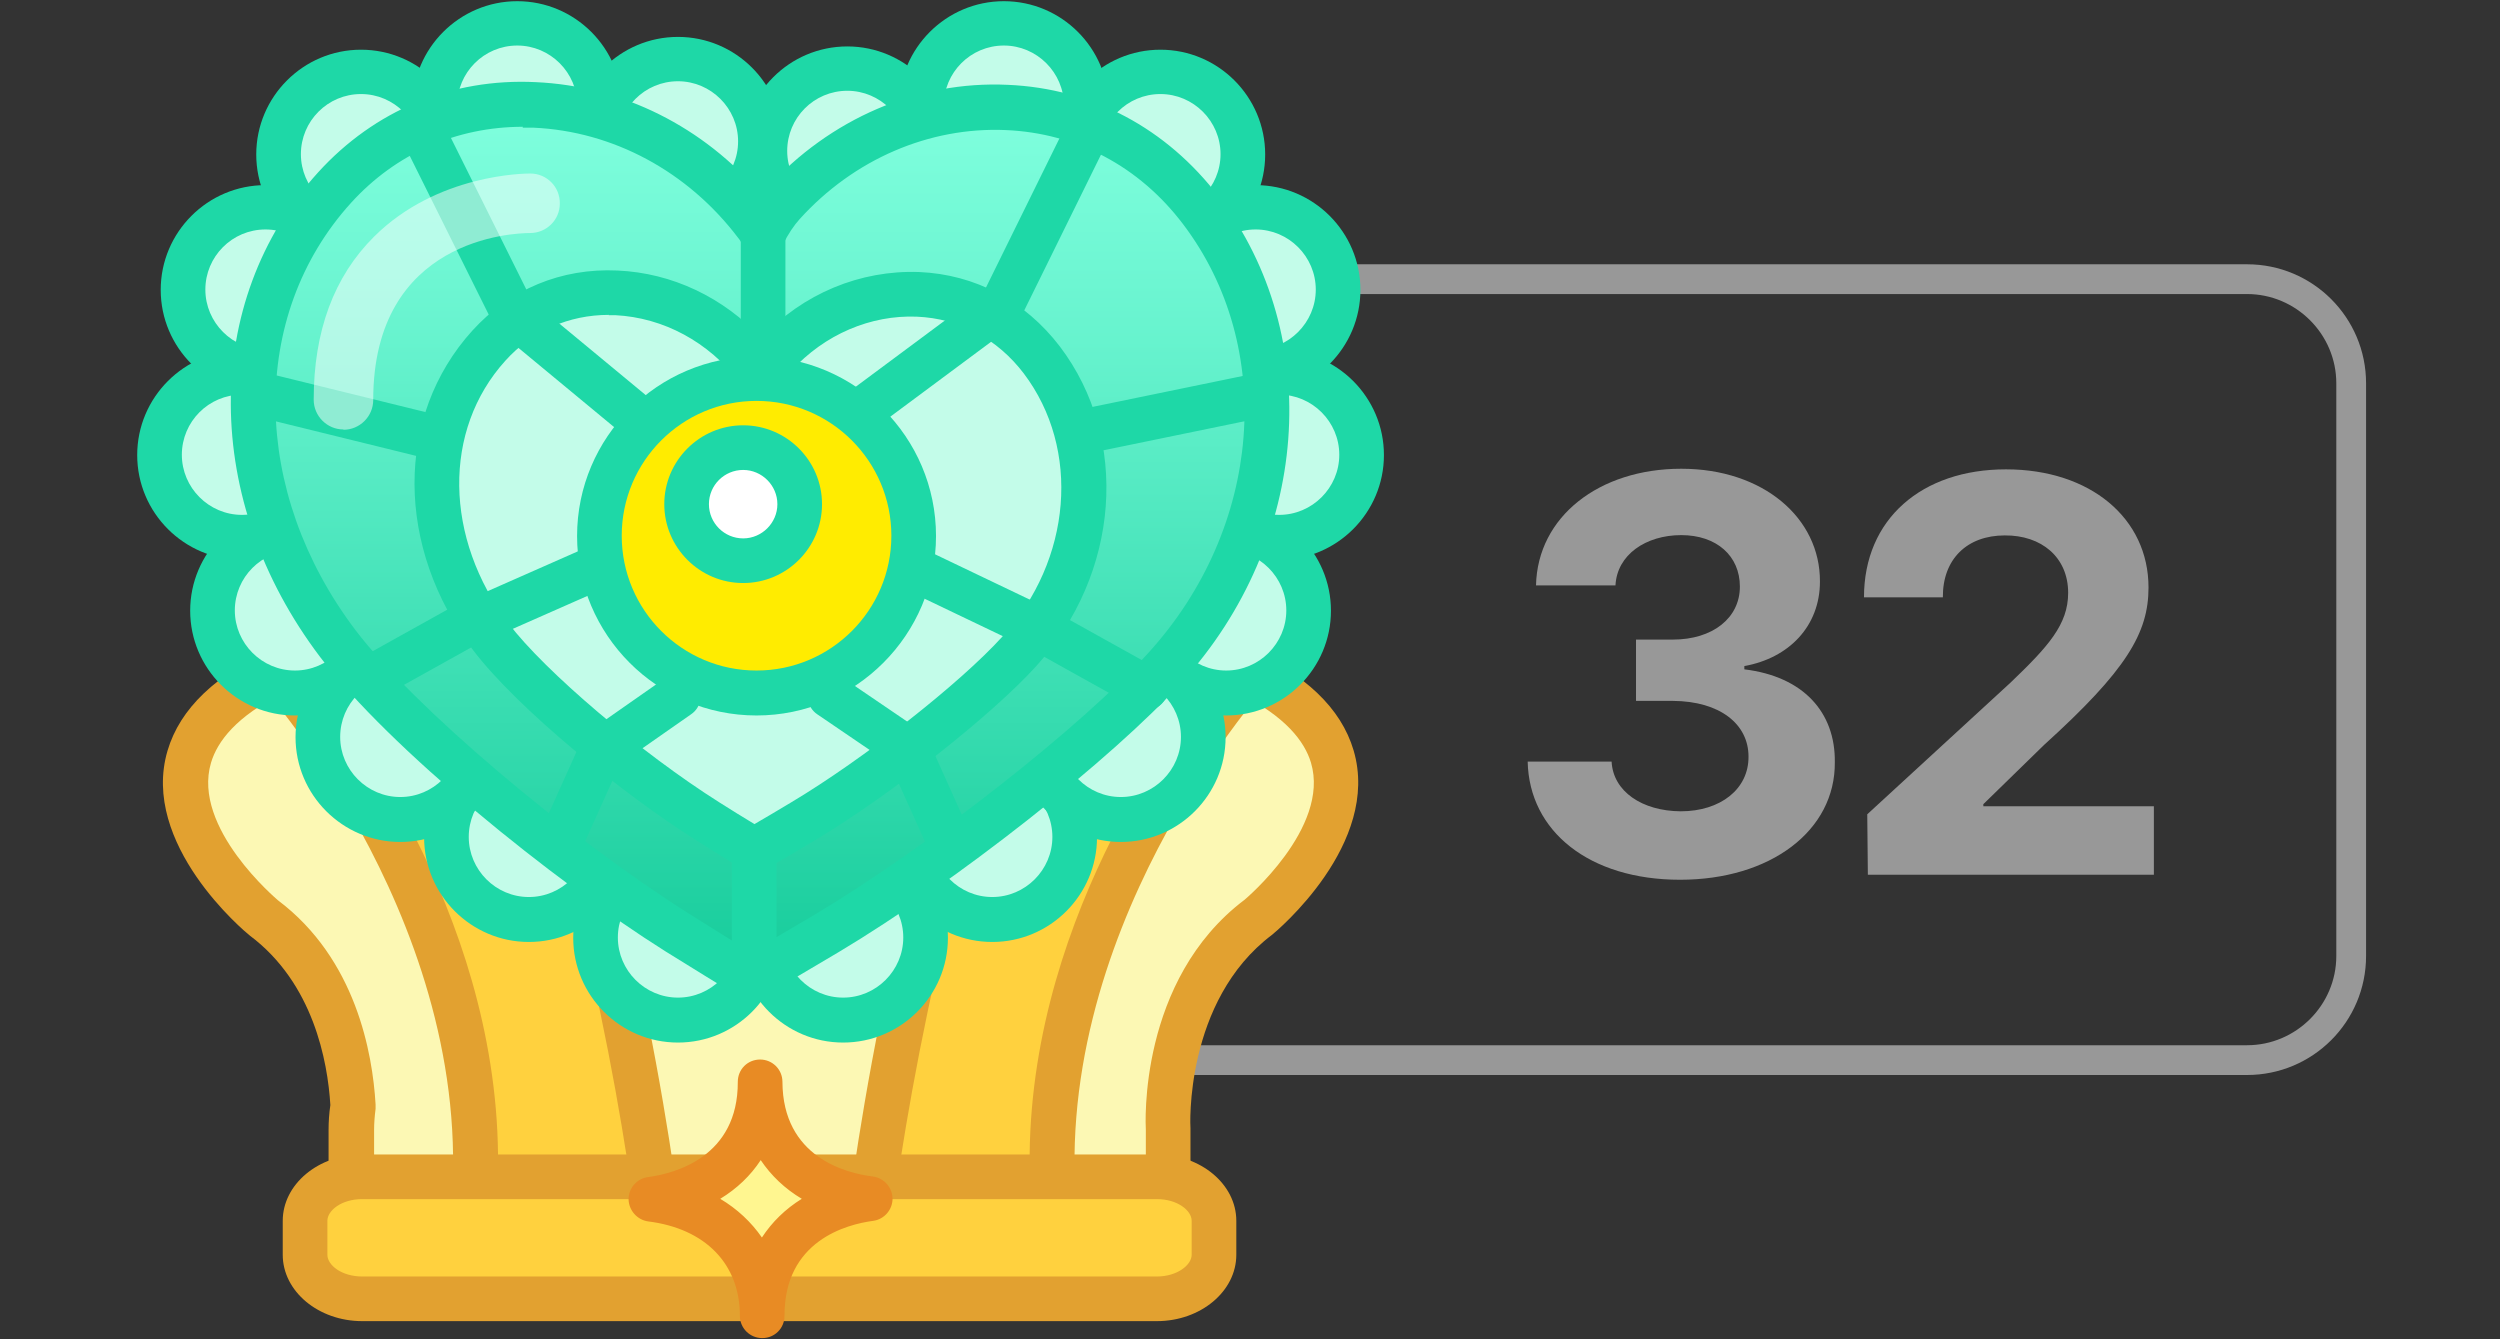 <?xml version="1.0" encoding="UTF-8"?><svg id="_레이어_2" xmlns="http://www.w3.org/2000/svg" xmlns:xlink="http://www.w3.org/1999/xlink" viewBox="0 0 84 45"><rect x="0" y="0" width="84" height="45" fill="#333333" stroke="none"/><defs><style>.cls-1{fill:#ee3d3c;}.cls-2{fill:#e88b24;}.cls-3,.cls-4{fill:#fff;}.cls-5{fill:#fff690;}.cls-6{fill:#ffec00;}.cls-7{fill:#ffd13e;}.cls-8{fill:#fcf8b4;}.cls-9{fill:#989898;}.cls-10{fill:#c3fce9;}.cls-11{fill:#e2a130;}.cls-12{fill:#1ed8a7;}.cls-13{fill:url(#_무제_그라디언트_114);}.cls-14{fill:#231815;opacity:0;}.cls-4{opacity:.5;}</style><linearGradient id="_무제_그라디언트_114" x1="25.56" y1="3.51" x2="25.56" y2="32.85" gradientUnits="userSpaceOnUse"><stop offset="0" stop-color="#80ffde"/><stop offset=".27" stop-color="#67f3ce"/><stop offset=".83" stop-color="#29d5a7"/><stop offset="1" stop-color="#16cc9b"/></linearGradient></defs><g id="_레이어_1-2"><g><rect class="cls-14" width="84" height="45"/><path class="cls-9" d="M75.5,9.88c1.65,0,3,1.35,3,3v19.24c0,1.65-1.35,3-3,3H30.52c-1.65,0-3-1.35-3-3V12.88c0-1.65,1.35-3,3-3h44.98m0-1H30.52c-2.21,0-4,1.79-4,4v19.24c0,2.21,1.79,4,4,4h44.98c2.21,0,4-1.79,4-4V12.88c0-2.21-1.79-4-4-4h0Z"/><g><path class="cls-9" d="M51.33,25.59h2.82c.05,1,1.02,1.66,2.32,1.67,1.34,0,2.29-.75,2.28-1.84,0-1.09-.96-1.86-2.54-1.87h-1.24v-2.06h1.24c1.33,0,2.25-.72,2.25-1.78,0-1.03-.78-1.73-1.97-1.73-1.19,0-2.16,.66-2.21,1.69h-2.67c.05-2.31,2.12-3.92,4.88-3.92s4.67,1.66,4.66,3.79c0,1.5-1.04,2.57-2.54,2.84v.11c1.98,.24,3.06,1.44,3.04,3.12,.02,2.3-2.16,3.95-5.2,3.95s-5.07-1.62-5.12-3.97Z"/><path class="cls-9" d="M62.74,27.36l4.82-4.43c1.25-1.2,1.93-1.94,1.93-3.01,0-1.2-.9-1.94-2.13-1.93-1.26,0-2.09,.79-2.08,2.08h-2.65c0-2.63,1.94-4.3,4.77-4.3s4.79,1.64,4.79,3.97c0,1.53-.74,2.78-3.51,5.29l-2.04,1.99v.07h5.73v2.3h-9.61l-.02-2.02Z"/></g><g><g><g><path class="cls-8" d="M33.28,20.55l-2.35,9.53c-1.05-.22-2.16-.34-3.31-.34h-4.2c-1.13,0-2.21,.12-3.24,.33l-2.35-9.52c-18.96,2.1-8.99,10.29-8.99,10.29,2.45,1.85,2.92,4.88,3.01,6.32-.04,.27-.06,.53-.06,.81v3.43h27.46v-3.43s-.28-4.64,3.02-7.13c0,0,9.98-8.19-8.99-10.29Z"/><path class="cls-11" d="M39.25,42.14H11.79c-.41,0-.75-.34-.75-.75v-3.43c0-.28,.02-.56,.06-.83-.09-1.47-.57-4.09-2.7-5.69-.18-.14-3.7-3.08-2.77-6.22,.84-2.83,4.81-4.6,12.12-5.41,.38-.04,.72,.2,.81,.57l2.18,8.83c.89-.14,1.79-.22,2.68-.22h4.2c.92,0,1.84,.08,2.75,.22l2.18-8.84c.09-.36,.44-.6,.81-.57,7.31,.81,11.28,2.58,12.12,5.41,.93,3.14-2.59,6.08-2.74,6.2-2.95,2.22-2.75,6.46-2.74,6.5v3.47c0,.41-.33,.75-.75,.75Zm-26.71-1.5h25.96v-2.68c-.01-.16-.26-5.03,3.32-7.73,0,0,2.88-2.41,2.23-4.6-.43-1.44-2.56-3.33-10.19-4.27l-2.19,8.89c-.1,.39-.49,.64-.88,.55-1.03-.22-2.09-.33-3.15-.33h-4.2c-1.03,0-2.07,.11-3.09,.31-.4,.08-.78-.16-.88-.55l-2.19-8.87c-7.63,.93-9.76,2.82-10.19,4.27-.65,2.19,2.23,4.6,2.25,4.62,2.62,1.97,3.18,5.14,3.28,6.86,0,.05,0,.1,0,.15-.03,.23-.05,.47-.05,.7v2.68Z"/></g><g><path class="cls-7" d="M41.93,22.63s-7.62,8.42-6.45,18.53l-6.21-.52s2.18-16.79,6.33-19.78c0,0,3.95-.1,6.33,1.77Z"/><path class="cls-11" d="M35.47,41.9s-.04,0-.06,0l-6.21-.52c-.2-.02-.39-.12-.52-.28-.13-.16-.19-.36-.16-.57,.23-1.75,2.35-17.2,6.64-20.29,.12-.09,.27-.14,.42-.14,.17,0,4.25-.08,6.81,1.93,.16,.13,.27,.32,.28,.53,.02,.21-.05,.41-.19,.57-.07,.08-7.38,8.3-6.26,17.94,.03,.22-.05,.45-.21,.61-.14,.15-.34,.23-.54,.23Zm-5.36-1.95l4.53,.38c-.57-8.41,4.45-15.41,6.17-17.55-1.8-1.03-4.21-1.16-4.96-1.17-2.92,2.48-5.03,13.38-5.74,18.34Z"/></g><g><path class="cls-7" d="M9.41,22.63s7.62,8.42,6.45,18.53l6.21-.52s-2.18-16.79-6.33-19.78c0,0-3.95-.1-6.33,1.77Z"/><path class="cls-11" d="M15.86,41.9c-.2,0-.4-.08-.54-.23-.16-.16-.23-.38-.21-.61,1.11-9.65-6.19-17.86-6.26-17.94-.14-.15-.21-.36-.19-.57,.02-.21,.12-.4,.28-.53,2.56-2.01,6.64-1.93,6.81-1.93,.15,0,.3,.05,.42,.14,4.29,3.09,6.41,18.54,6.64,20.29,.03,.2-.03,.41-.16,.57-.13,.16-.32,.26-.52,.28l-6.21,.52s-.04,0-.06,0Zm-5.34-19.12c1.72,2.14,6.74,9.14,6.17,17.55l4.53-.38c-.71-4.97-2.81-15.86-5.74-18.34-.76,.01-3.16,.15-4.96,1.17Z"/></g><g><path class="cls-7" d="M40.79,42.16c0,.82-.86,1.48-1.92,1.48H12.17c-1.06,0-1.92-.66-1.92-1.48v-1.14c0-.82,.86-1.48,1.92-1.48h26.7c1.06,0,1.92,.66,1.92,1.48v1.14Z"/><path class="cls-11" d="M38.87,44.39H12.17c-1.47,0-2.67-1-2.67-2.23v-1.14c0-1.23,1.2-2.23,2.67-2.23h26.7c1.47,0,2.67,1,2.67,2.23v1.14c0,1.23-1.2,2.23-2.67,2.23Zm-26.7-4.1c-.69,0-1.17,.38-1.17,.73v1.14c0,.35,.48,.73,1.17,.73h26.7c.69,0,1.17-.39,1.17-.73v-1.14c0-.35-.48-.73-1.17-.73H12.17Z"/></g></g><g><path class="cls-5" d="M29.24,40.28c-2.08-.26-3.69-1.59-3.7-3.93,0,2.34-1.6,3.67-3.67,3.95,2.08,.26,3.73,1.57,3.73,3.91,0-2.34,1.56-3.66,3.63-3.94Z"/><path class="cls-2" d="M25.61,44.96c-.41,0-.75-.33-.75-.75,0-1.74-1.16-2.93-3.08-3.17-.37-.05-.65-.37-.66-.74,0-.38,.28-.7,.65-.75,.91-.12,3.03-.68,3.02-3.2h0c0-.42,.33-.75,.75-.75h0c.41,0,.75,.33,.75,.75,.01,2.53,2.13,3.07,3.04,3.18,.37,.05,.65,.36,.66,.74,0,.38-.28,.7-.65,.75-.9,.12-2.99,.67-2.98,3.19h0c0,.42-.33,.75-.75,.75h0Zm-1.41-4.68c.57,.34,1.04,.78,1.4,1.3,.34-.52,.79-.96,1.34-1.3-.57-.34-1.03-.78-1.38-1.3-.34,.52-.8,.96-1.36,1.3Z"/></g><g><g><circle class="cls-10" cx="28.33" cy="31.5" r="2.77"/><path class="cls-12" d="M28.33,35.03c-1.94,0-3.52-1.58-3.52-3.52s1.58-3.52,3.52-3.52,3.52,1.58,3.52,3.52-1.58,3.52-3.52,3.52Zm0-5.55c-1.12,0-2.02,.91-2.02,2.02s.91,2.02,2.02,2.02,2.02-.91,2.02-2.02-.91-2.02-2.02-2.02Z"/></g><g><circle class="cls-10" cx="33.34" cy="28.13" r="2.77"/><path class="cls-12" d="M33.34,31.65c-1.94,0-3.52-1.58-3.52-3.52s1.58-3.52,3.52-3.52,3.52,1.58,3.52,3.52-1.58,3.52-3.52,3.52Zm0-5.55c-1.12,0-2.02,.91-2.02,2.02s.91,2.02,2.02,2.02,2.02-.91,2.02-2.02-.91-2.02-2.02-2.02Z"/></g><g><circle class="cls-10" cx="37.66" cy="24.77" r="2.77"/><path class="cls-12" d="M37.66,28.29c-1.94,0-3.52-1.58-3.52-3.52s1.58-3.52,3.52-3.52,3.52,1.58,3.52,3.52-1.58,3.52-3.52,3.52Zm0-5.55c-1.12,0-2.02,.91-2.02,2.02s.91,2.02,2.02,2.02,2.02-.91,2.02-2.02-.91-2.02-2.02-2.02Z"/></g><g><circle class="cls-10" cx="41.2" cy="20.52" r="2.77"/><path class="cls-12" d="M41.2,24.04c-1.94,0-3.52-1.58-3.52-3.52s1.58-3.52,3.52-3.52,3.52,1.58,3.52,3.52-1.58,3.52-3.52,3.52Zm0-5.55c-1.12,0-2.02,.91-2.02,2.02s.91,2.02,2.02,2.02,2.02-.91,2.02-2.02-.91-2.02-2.02-2.02Z"/></g><g><circle class="cls-10" cx="42.98" cy="15.29" r="2.77"/><path class="cls-12" d="M42.98,18.81c-1.94,0-3.52-1.58-3.52-3.52s1.58-3.52,3.52-3.52,3.52,1.58,3.52,3.52-1.58,3.52-3.52,3.52Zm0-5.55c-1.12,0-2.02,.91-2.02,2.02s.91,2.02,2.02,2.02,2.02-.91,2.02-2.02-.91-2.02-2.02-2.02Z"/></g><g><circle class="cls-10" cx="42.19" cy="9.74" r="2.77"/><path class="cls-12" d="M42.19,13.26c-1.94,0-3.52-1.58-3.52-3.52s1.58-3.52,3.52-3.52,3.52,1.58,3.52,3.52-1.58,3.52-3.52,3.52Zm0-5.55c-1.12,0-2.02,.91-2.02,2.02s.91,2.02,2.02,2.02,2.02-.91,2.02-2.02-.91-2.02-2.02-2.02Z"/></g><g><circle class="cls-10" cx="38.99" cy="5.19" r="2.77"/><path class="cls-12" d="M38.99,8.71c-1.94,0-3.52-1.58-3.52-3.52s1.58-3.52,3.52-3.52,3.52,1.58,3.52,3.52-1.58,3.52-3.52,3.52Zm0-5.55c-1.12,0-2.02,.91-2.02,2.02s.91,2.02,2.02,2.02,2.02-.91,2.02-2.02-.91-2.02-2.02-2.02Z"/></g><g><circle class="cls-10" cx="33.73" cy="3.56" r="2.77"/><path class="cls-12" d="M33.73,7.08c-1.94,0-3.52-1.58-3.52-3.52S31.79,.04,33.73,.04s3.52,1.58,3.52,3.52-1.58,3.52-3.52,3.52Zm0-5.55c-1.12,0-2.02,.91-2.02,2.02s.91,2.02,2.02,2.02,2.02-.91,2.02-2.02-.91-2.02-2.02-2.02Z"/></g><g><circle class="cls-10" cx="28.47" cy="5.07" r="2.77"/><path class="cls-12" d="M28.47,8.6c-1.94,0-3.52-1.58-3.52-3.52s1.58-3.52,3.52-3.52,3.52,1.58,3.52,3.52-1.58,3.52-3.52,3.52Zm0-5.55c-1.12,0-2.02,.91-2.02,2.02s.91,2.02,2.02,2.02,2.02-.91,2.02-2.02-.91-2.02-2.02-2.02Z"/></g><g><circle class="cls-10" cx="22.78" cy="31.5" r="2.77"/><path class="cls-12" d="M22.78,35.03c-1.94,0-3.52-1.58-3.52-3.52s1.58-3.52,3.52-3.52,3.52,1.58,3.52,3.52-1.58,3.52-3.52,3.52Zm0-5.55c-1.12,0-2.02,.91-2.02,2.02s.91,2.02,2.02,2.02,2.02-.91,2.02-2.02-.91-2.02-2.02-2.02Z"/></g><g><circle class="cls-10" cx="17.77" cy="28.13" r="2.77"/><path class="cls-12" d="M17.77,31.65c-1.94,0-3.52-1.58-3.52-3.52s1.58-3.52,3.52-3.52,3.52,1.58,3.52,3.52-1.58,3.52-3.52,3.52Zm0-5.55c-1.12,0-2.02,.91-2.02,2.02s.91,2.02,2.02,2.02,2.02-.91,2.02-2.02-.91-2.02-2.02-2.02Z"/></g><g><circle class="cls-10" cx="13.45" cy="24.77" r="2.77"/><path class="cls-12" d="M13.45,28.29c-1.94,0-3.52-1.58-3.52-3.52s1.58-3.52,3.52-3.52,3.52,1.58,3.52,3.52-1.58,3.52-3.52,3.52Zm0-5.55c-1.12,0-2.02,.91-2.02,2.02s.91,2.02,2.02,2.02,2.02-.91,2.02-2.02-.91-2.02-2.02-2.02Z"/></g><g><circle class="cls-10" cx="9.91" cy="20.52" r="2.77"/><path class="cls-12" d="M9.91,24.04c-1.94,0-3.52-1.58-3.52-3.52s1.58-3.52,3.52-3.52,3.52,1.58,3.52,3.52-1.58,3.52-3.52,3.52Zm0-5.55c-1.12,0-2.02,.91-2.02,2.02s.91,2.02,2.02,2.02,2.02-.91,2.02-2.02-.91-2.02-2.02-2.02Z"/></g><g><circle class="cls-10" cx="8.13" cy="15.29" r="2.77"/><path class="cls-12" d="M8.13,18.81c-1.94,0-3.52-1.58-3.52-3.52s1.58-3.52,3.52-3.52,3.52,1.58,3.52,3.52-1.58,3.52-3.52,3.52Zm0-5.55c-1.12,0-2.02,.91-2.02,2.02s.91,2.02,2.02,2.02,2.02-.91,2.02-2.02-.91-2.02-2.02-2.02Z"/></g><g><circle class="cls-10" cx="8.92" cy="9.74" r="2.77"/><path class="cls-12" d="M8.92,13.26c-1.94,0-3.52-1.58-3.52-3.52s1.58-3.52,3.52-3.52,3.52,1.58,3.52,3.52-1.58,3.52-3.52,3.52Zm0-5.55c-1.12,0-2.02,.91-2.02,2.02s.91,2.02,2.02,2.02,2.02-.91,2.02-2.02-.91-2.02-2.02-2.02Z"/></g><g><circle class="cls-10" cx="12.13" cy="5.19" r="2.77"/><path class="cls-12" d="M12.13,8.71c-1.94,0-3.52-1.58-3.52-3.52s1.58-3.52,3.52-3.52,3.52,1.58,3.52,3.52-1.58,3.52-3.52,3.52Zm0-5.55c-1.12,0-2.02,.91-2.02,2.02s.91,2.02,2.02,2.02,2.02-.91,2.02-2.02-.91-2.02-2.02-2.02Z"/></g><g><circle class="cls-10" cx="17.38" cy="3.56" r="2.77"/><path class="cls-12" d="M17.38,7.08c-1.94,0-3.52-1.58-3.52-3.52S15.44,.04,17.38,.04s3.52,1.58,3.52,3.52-1.58,3.52-3.52,3.52Zm0-5.55c-1.12,0-2.02,.91-2.02,2.02s.91,2.02,2.02,2.02,2.02-.91,2.02-2.02-.91-2.02-2.02-2.02Z"/></g><g><circle class="cls-10" cx="22.78" cy="4.75" r="2.77"/><path class="cls-12" d="M22.78,8.28c-1.94,0-3.52-1.58-3.52-3.52s1.58-3.52,3.52-3.52,3.52,1.58,3.52,3.52-1.58,3.52-3.52,3.52Zm0-5.55c-1.12,0-2.02,.91-2.02,2.02s.91,2.02,2.02,2.02,2.02-.91,2.02-2.02-.91-2.02-2.02-2.02Z"/></g></g><g><g><path class="cls-13" d="M40.36,7.06c-3.55-4.68-10.16-4.5-14.03-.22-.24,.27-.47,.62-.68,1.03-.08-.12-.15-.25-.23-.36-3.55-4.68-10.28-5.48-14.16-1.21-3.88,4.28-3.43,10.65,.11,15.33,2.09,2.76,7.4,7.17,11.4,9.7,.91,.57,1.74,1.09,2.46,1.52,.75-.43,1.63-.94,2.58-1.51,3.94-2.36,9.11-6.44,11.36-8.93,3.88-4.28,4.74-10.67,1.19-15.35Z"/><path class="cls-12" d="M25.22,33.6c-.13,0-.27-.04-.39-.11-.72-.44-1.56-.96-2.48-1.53-3.79-2.39-9.3-6.85-11.59-9.88-3.98-5.25-4.01-11.95-.07-16.29,1.89-2.08,4.48-3.17,7.31-3.03,2.91,.13,5.64,1.5,7.58,3.78,.06-.07,.12-.14,.18-.21,2.13-2.35,5.09-3.62,8.1-3.48,2.83,.12,5.34,1.46,7.09,3.76,3.58,4.72,3.06,11.58-1.24,16.31-2.33,2.57-7.61,6.73-11.53,9.07-.96,.57-1.84,1.09-2.59,1.52-.12,.07-.25,.1-.37,.1ZM17.57,4.26c-2.23,0-4.27,.9-5.77,2.55-3.45,3.8-3.38,9.71,.15,14.37,1.93,2.54,7.06,6.9,11.2,9.52,.75,.47,1.45,.91,2.07,1.29,.66-.38,1.4-.81,2.19-1.28,3.81-2.28,8.94-6.3,11.19-8.79,3.81-4.2,4.29-10.25,1.15-14.39-1.47-1.94-3.58-3.06-5.96-3.16-2.57-.11-5.1,.98-6.92,2.99-.19,.21-.39,.5-.57,.87-.12,.24-.37,.4-.64,.41-.27,.02-.53-.13-.67-.36-.07-.11-.12-.21-.19-.29-1.69-2.23-4.2-3.58-6.87-3.7-.12,0-.25,0-.37,0Z"/></g><g><path class="cls-10" d="M35,12.1c-2.26-2.98-6.48-2.87-8.96-.14-.16,.17-.3,.39-.44,.66-.05-.08-.1-.16-.15-.23-2.26-2.98-6.56-3.5-9.04-.77-2.48,2.73-2.19,6.8,.07,9.78,1.34,1.76,4.72,4.58,7.27,6.19,.58,.37,1.11,.7,1.57,.97,.48-.27,1.04-.6,1.65-.96,2.51-1.5,5.81-4.11,7.25-5.7,2.48-2.73,3.02-6.81,.76-9.8Z"/><path class="cls-12" d="M25.34,29.31c-.13,0-.27-.04-.39-.11-.46-.28-1-.61-1.58-.98-2.44-1.54-5.99-4.42-7.47-6.37-2.62-3.46-2.63-7.87-.03-10.74,1.26-1.39,2.99-2.11,4.88-2.02,1.83,.08,3.55,.9,4.83,2.27,1.4-1.5,3.33-2.29,5.3-2.22,1.89,.08,3.56,.97,4.73,2.5h0c2.36,3.11,2.02,7.64-.8,10.75-1.51,1.66-4.9,4.33-7.42,5.84-.61,.37-1.18,.7-1.66,.97-.12,.07-.24,.1-.37,.1Zm-4.88-18.73c-1.35,0-2.58,.54-3.48,1.54-2.11,2.33-2.06,5.96,.11,8.83,1.21,1.6,4.45,4.35,7.08,6.01,.42,.27,.82,.51,1.18,.73,.38-.22,.8-.47,1.25-.74,2.41-1.44,5.66-3.99,7.08-5.56,2.34-2.58,2.64-6.3,.72-8.84-.89-1.17-2.16-1.85-3.6-1.91-1.54-.06-3.09,.59-4.21,1.82-.11,.12-.22,.28-.33,.5-.12,.24-.37,.4-.64,.41-.27,.01-.53-.13-.67-.36-.04-.07-.07-.12-.11-.17-1.03-1.35-2.55-2.17-4.17-2.25-.08,0-.15,0-.22,0Z"/></g><path class="cls-12" d="M25.64,13.14c-.41,0-.75-.34-.75-.75V7.87c0-.41,.34-.75,.75-.75s.75,.34,.75,.75v4.52c0,.41-.34,.75-.75,.75Z"/><g><line class="cls-1" x1="36.42" y1="4.67" x2="33.73" y2="10.13"/><path class="cls-12" d="M33.73,10.88c-.11,0-.22-.02-.33-.08-.37-.18-.52-.63-.34-1l2.69-5.46c.18-.37,.63-.52,1-.34,.37,.18,.52,.63,.34,1l-2.69,5.46c-.13,.27-.4,.42-.67,.42Z"/></g><g><line class="cls-1" x1="36.48" y1="14.49" x2="42.26" y2="13.31"/><path class="cls-12" d="M36.48,15.24c-.35,0-.66-.24-.73-.6-.08-.41,.18-.8,.58-.89l5.78-1.19c.4-.08,.8,.18,.89,.58,.08,.41-.18,.8-.58,.89l-5.78,1.19c-.05,.01-.1,.02-.15,.02Z"/></g><g><line class="cls-1" x1="35.08" y1="21.2" x2="38.5" y2="23.11"/><path class="cls-12" d="M38.5,23.86c-.12,0-.25-.03-.36-.09l-3.43-1.91c-.36-.2-.49-.66-.29-1.02,.2-.36,.66-.49,1.02-.29l3.43,1.91c.36,.2,.49,.66,.29,1.02-.14,.25-.39,.39-.66,.39Z"/></g><path class="cls-12" d="M25.34,33.6c-.41,0-.75-.34-.75-.75v-4.29c0-.41,.34-.75,.75-.75s.75,.34,.75,.75v4.29c0,.41-.34,.75-.75,.75Z"/><g><line class="cls-1" x1="30.5" y1="25.17" x2="31.8" y2="28.06"/><path class="cls-12" d="M31.8,28.81c-.29,0-.56-.16-.68-.44l-1.3-2.89c-.17-.38,0-.82,.38-.99,.38-.17,.82,0,.99,.38l1.3,2.89c.17,.38,0,.82-.38,.99-.1,.04-.2,.07-.31,.07Z"/></g><g><line class="cls-1" x1="14.32" y1="4.67" x2="17.26" y2="10.58"/><path class="cls-12" d="M17.26,11.33c-.28,0-.54-.15-.67-.42l-2.94-5.91c-.18-.37-.03-.82,.34-1.01,.37-.18,.82-.03,1.01,.34l2.94,5.91c.18,.37,.03,.82-.34,1.01-.11,.05-.22,.08-.33,.08Z"/></g><g><line class="cls-1" x1="14.66" y1="14.71" x2="8.93" y2="13.3"/><path class="cls-12" d="M14.66,15.46c-.06,0-.12,0-.18-.02l-5.73-1.41c-.4-.1-.65-.51-.55-.91,.1-.4,.51-.65,.91-.55l5.73,1.41c.4,.1,.65,.51,.55,.91-.08,.34-.39,.57-.73,.57Z"/></g><g><line class="cls-1" x1="15.82" y1="20.91" x2="12.39" y2="22.82"/><path class="cls-12" d="M12.39,23.57c-.26,0-.52-.14-.66-.39-.2-.36-.07-.82,.29-1.02l3.43-1.91c.36-.2,.82-.07,1.02,.29,.2,.36,.07,.82-.29,1.02l-3.43,1.91c-.12,.06-.24,.09-.36,.09Z"/></g><g><line class="cls-1" x1="20.24" y1="25.17" x2="18.94" y2="28.06"/><path class="cls-12" d="M18.94,28.81c-.1,0-.21-.02-.31-.07-.38-.17-.55-.61-.38-.99l1.3-2.89c.17-.38,.61-.55,.99-.38,.38,.17,.55,.61,.38,.99l-1.3,2.89c-.12,.28-.4,.44-.68,.44Z"/></g><path class="cls-12" d="M27.89,15.32c-.23,0-.46-.1-.6-.3-.25-.33-.18-.8,.15-1.05l5.37-3.99c.33-.25,.8-.18,1.05,.15,.25,.33,.18,.8-.15,1.05l-5.37,3.99c-.13,.1-.29,.15-.45,.15Z"/><path class="cls-12" d="M35.07,21.95c-.11,0-.22-.02-.32-.07l-4.66-2.23c-.37-.18-.53-.63-.35-1,.18-.37,.63-.53,1-.35l4.66,2.23c.37,.18,.53,.63,.35,1-.13,.27-.4,.43-.68,.43Z"/><path class="cls-12" d="M30.51,25.92c-.15,0-.29-.04-.42-.13l-2.63-1.79c-.34-.23-.43-.7-.2-1.04,.23-.34,.7-.43,1.04-.2l2.63,1.79c.34,.23,.43,.7,.2,1.04-.15,.21-.38,.33-.62,.33Z"/><path class="cls-12" d="M20.24,25.92c-.24,0-.47-.11-.62-.32-.24-.34-.15-.81,.19-1.04l2.56-1.79c.34-.24,.81-.15,1.04,.19,.24,.34,.15,.81-.19,1.04l-2.56,1.79c-.13,.09-.28,.14-.43,.14Z"/><path class="cls-12" d="M16.09,21.57c-.29,0-.56-.17-.69-.45-.17-.38,0-.82,.38-.99l4.17-1.84c.38-.17,.82,0,.99,.38s0,.82-.38,.99l-4.17,1.84c-.1,.04-.2,.06-.3,.06Z"/><path class="cls-12" d="M22.08,15.32c-.17,0-.34-.06-.48-.17l-4.82-3.99c-.32-.26-.36-.74-.1-1.06,.26-.32,.74-.36,1.06-.1l4.82,3.99c.32,.26,.36,.74,.1,1.06-.15,.18-.36,.27-.58,.27Z"/><path class="cls-4" d="M11.54,14.43c-.55,0-1-.45-1-1,0-2.3,.68-4.14,2.03-5.48,2.12-2.11,5.08-2.12,5.25-2.12,.55,0,1,.45,.99,1.01,0,.55-.45,.99-1,.99h0c-.54,0-5.27,.17-5.27,5.61,0,.55-.45,1-1,1Z"/><g><path class="cls-6" d="M30.7,18.01c0,2.92-2.36,5.28-5.28,5.28s-5.28-2.36-5.28-5.28,2.36-5.28,5.28-5.28,5.28,2.36,5.28,5.28Z"/><path class="cls-12" d="M25.42,24.04c-3.33,0-6.03-2.71-6.03-6.03s2.71-6.03,6.03-6.03,6.03,2.71,6.03,6.03-2.71,6.03-6.03,6.03Zm0-10.57c-2.5,0-4.53,2.03-4.53,4.53s2.03,4.53,4.53,4.53,4.53-2.03,4.53-4.53-2.03-4.53-4.53-4.53Z"/></g><g><path class="cls-3" d="M26.87,16.94c0,1.05-.85,1.9-1.9,1.9s-1.9-.85-1.9-1.9,.85-1.9,1.9-1.9,1.9,.85,1.9,1.9Z"/><path class="cls-12" d="M24.97,19.59c-1.46,0-2.65-1.19-2.65-2.65s1.19-2.65,2.65-2.65,2.65,1.19,2.65,2.65-1.19,2.65-2.65,2.65Zm0-3.8c-.63,0-1.15,.51-1.15,1.15s.52,1.15,1.15,1.15,1.15-.52,1.15-1.15-.52-1.15-1.15-1.15Z"/></g></g></g></g></g></svg>